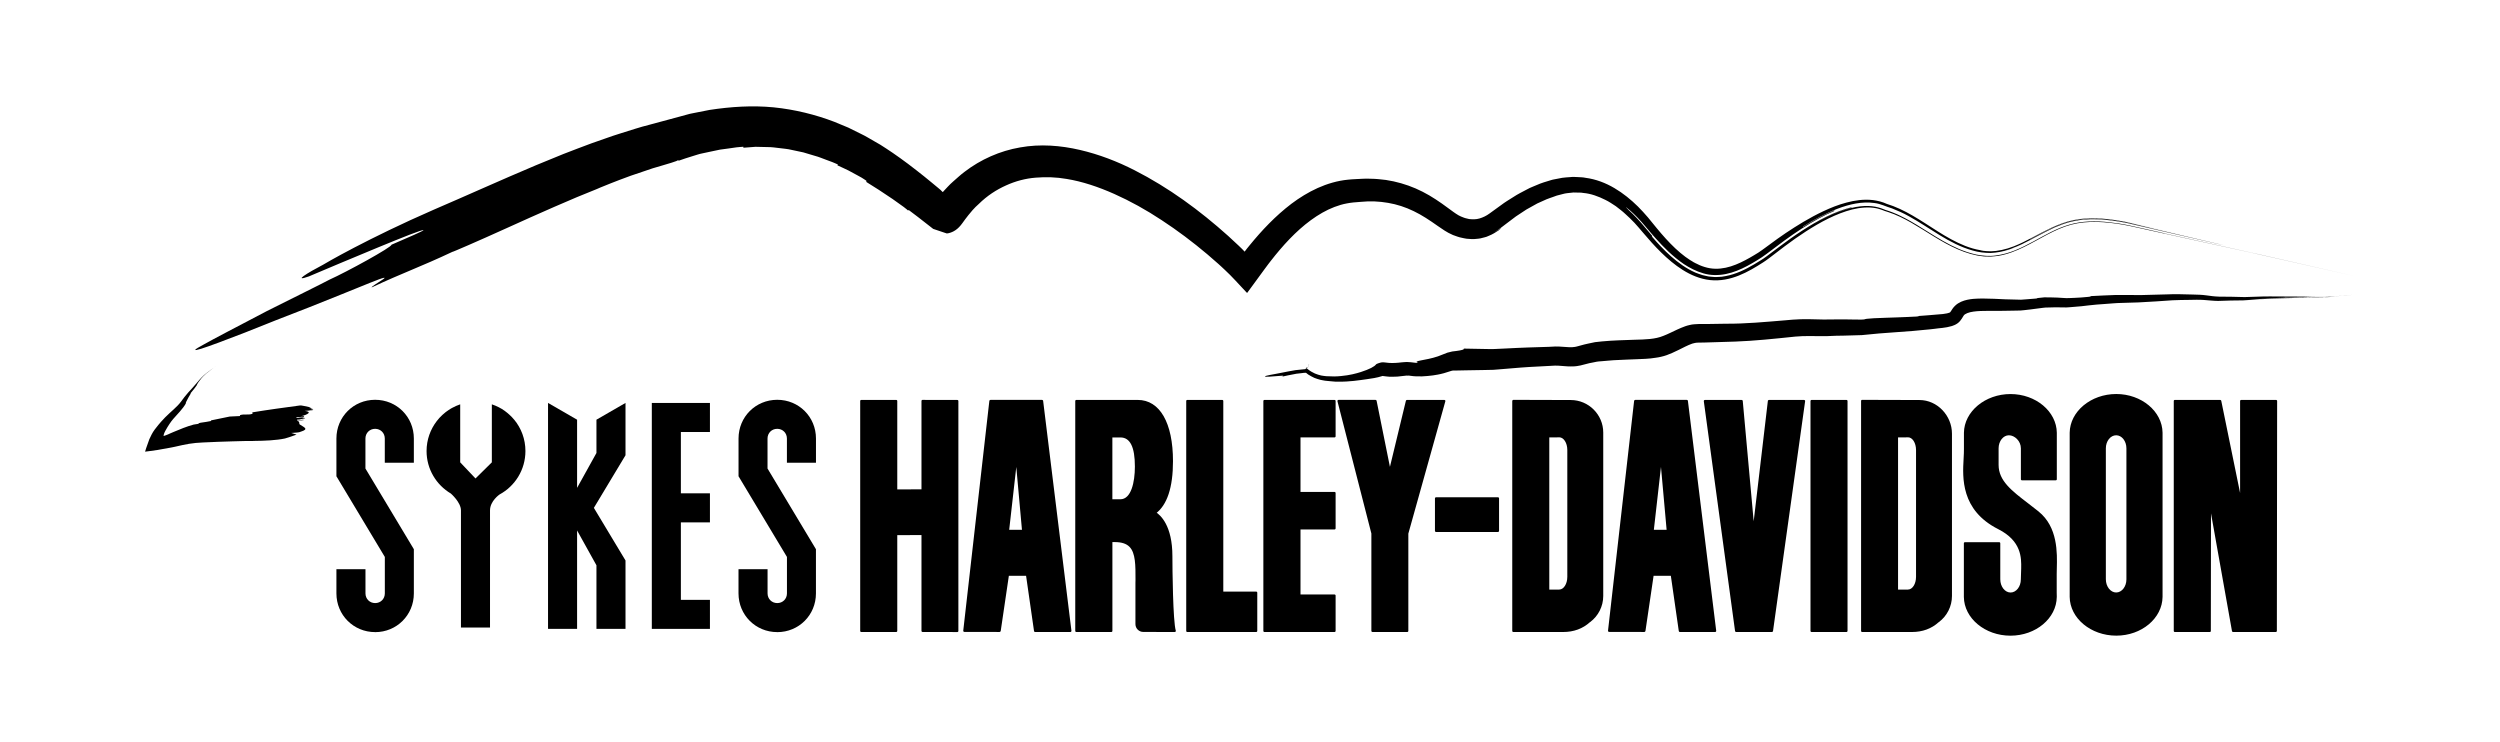 <?xml version="1.0" encoding="UTF-8"?><svg id="Layer_1" xmlns="http://www.w3.org/2000/svg" viewBox="0 0 727.01 215.81"><defs><style>.cls-1{stroke-width:0px;}</style></defs><path class="cls-1" d="m73.37,119.93c0,.17.27.31-.11.45-1.2.36-2.23-.04-3.43.33l-.06.28c-.94.04-1.94.09-2.95.14-1.81.36-3.63.72-5.46,1.12.06.07.09.14-.09.2-.76.19-1.82.3-2.93.48-.16.04-.32.09-.48.13-.12.07-.14.14-.16.19-.51.08-.96.15-1.39.22-2.08.57-3.97,1.36-5.82,2.14-1.2.49-1.14.51-1.61.71-.2.09-.41.17-.66.26l-.38.13c-.12.03-.33.14-.27,0,.04-.49.32-1.15.82-1.96l.15-.27.24-.4c.17-.26.33-.52.5-.78.34-.52.69-.99,1.08-1.45,1.15-1.33,2.84-2.97,3.7-4.56-.17.05.25-.85.71-1.65.46-.81.95-1.51.61-1.23.76-.9,1.82-2.25,1.83-2.36.04-.14.16-.41.52-.94.37-.52.95-1.37,2.14-2.41.95-.77,2.45-1.85,2.76-2.15.24-.24-.03.05-.35.28-.31.24-.63.47-.36.27-.9.69-1.83,1.29-2.68,2.07-.84.78-1.57,1.65-2.29,2.5-.71.87-1.43,1.6-2.21,2.47-.75.84-1.47,1.77-2.11,2.67-1.19,1.59-2.92,2.86-4.61,4.57-.42.43-.8.84-1.19,1.28l-.77.9c-.37.44-.72.89-1.07,1.36-.72.96-1.13,1.9-1.56,2.8-.33.87-.59,1.67-.92,2.59-.08.26-.18.6-.32,1.04.9-.09,2.09-.29,3.6-.49.76-.11,1.66-.33,2.61-.46.47-.07,1.01-.19,1.54-.29.26-.05.52-.11.79-.16.15-.04.3-.07.45-.1,1.21-.28,2.51-.57,3.81-.79.65-.11,1.3-.19,1.95-.25.62-.05,1.41-.1,2.12-.14,2.91-.16,5.88-.23,8.48-.32,2.57-.09,4.67-.12,5.95-.11l.48-.02c2.91-.02,6.46-.17,8.91-.71,1.11-.32,2.24-.71,3.36-1.12-.56-.16-1.08-.32-1.53-.48,1.17-.06,2.35-.13,2.78-.38,2.43-.75.93-1.26-.12-1.97-.73-.28.12-.95-.98-1.18.77-.08,1.15-.13,1.92-.21.04-.36-2.34.49-1.87-.14.75.04,1.55-.29,2.31-.39-.33-.43-2.66.2-2.6-.28.4-.17,2.22.32,2.29-.28.01-.12-.75-.02-1.13.02,2.32-.52,3.5-1.35,1.31-1.61.73-.11,1.8-.05,2.56-.28h0c-.39.04-1.07.04-1.42.1l1.32-.22c-.08-.07-.17-.14-.27-.21-.34-.01-.67,0-1.01.05l.87-.15c-.24-.15-.52-.29-.82-.42-1.08-.18-2.14-.54-2.7-.44-4.53.62-9.16,1.23-13.8,2Z"/><path class="cls-1" d="m482.35,67.1c1.63,1.93,3.31,3.77,5.12,5.43,1.81,1.65,3.76,3.12,5.86,4.16-2.22-1.11-4.26-2.7-6.16-4.48-1.9-1.79-3.66-3.77-5.37-5.84l-2.59-3.17c-.91-1.11-1.92-2.12-2.89-3.14-2.03-2-4.28-3.85-6.83-5.35-2.53-1.5-5.41-2.61-8.42-3-.74-.17-1.5-.16-2.26-.21l-1.13-.05c-.38-.02-.75.04-1.12.06-.75.06-1.51.09-2.25.2l-2.19.42c-.75.11-1.43.38-2.14.58-.7.23-1.43.41-2.1.69l-2.02.84-1.01.43-.96.5c-1.27.68-2.58,1.31-3.77,2.11-1.21.77-2.45,1.49-3.58,2.36l-3.34,2.42c-.96.72-1.95,1.17-2.94,1.47-.99.3-2.01.28-3.04.17l-.79-.19c-.26-.06-.52-.12-.79-.24-.53-.21-1.08-.4-1.48-.65-.94-.54-2.03-1.37-3.14-2.18-1.13-.83-2.28-1.67-3.51-2.46-2.44-1.6-5.1-3-7.93-4-2.82-1-5.79-1.67-8.76-1.89-.74-.1-1.49-.07-2.23-.11-.74-.02-1.49-.06-2.21,0l-2.17.11c-.73.05-1.4.06-2.19.16-3.06.29-6.07,1.19-8.82,2.42-2.76,1.25-5.3,2.82-7.64,4.58-4.66,3.55-8.61,7.73-12.18,12.11l-.67.82-.15.19-.31.41-.31.4-.35-.38-.37-.38-.99-.96c-1.01-.97-2.03-1.92-3.07-2.85-8.29-7.43-17.28-14.04-27.26-19.12-4.98-2.54-10.28-4.59-15.86-5.89-5.56-1.29-11.5-1.79-17.38-.73-5.86,1-11.51,3.52-16.15,7.09-1.18.87-2.22,1.88-3.32,2.82-.56.46-1.06,1-1.57,1.52l-1,1.07c-.13.14-.25.28-.36.4-.03.03-.05.07-.09.09-.04-.02-.07-.06-.11-.09l-.2-.19-.16-.15s-.06-.07-.09-.11c.04.02-.15-.13-.29-.25-.15-.12-.3-.25-.45-.38-.61-.51-1.28-1.06-1.97-1.63-1.37-1.16-2.94-2.38-4.5-3.61-3.12-2.45-6.41-4.78-8.69-6.26-.57-.36-1.14-.73-1.71-1.1-.6-.34-1.19-.69-1.79-1.03-1.22-.67-2.37-1.43-3.67-2.04-1.27-.63-2.55-1.27-3.84-1.9-1.34-.56-2.69-1.11-4.05-1.68-5.51-2.11-11.49-3.59-17.67-4.22-6.19-.6-12.47-.19-18.62.75-1.52.3-3.04.6-4.57.9l-1.14.23-1.08.29-2.16.59c-2.84.76-5.68,1.53-8.53,2.3-2.8.69-5.67,1.67-8.5,2.54-1.43.43-2.82.92-4.21,1.41-1.39.49-2.78.98-4.17,1.46-2.76,1-5.46,2.08-8.18,3.11-2.67,1.09-5.32,2.18-7.96,3.26-10.48,4.42-20.34,8.9-29.73,12.93-9.37,4.08-17.43,8.06-23.13,11.03-2.85,1.49-5.11,2.72-6.65,3.59-1.55.87-2.38,1.37-2.38,1.37-4.58,2.39-8.98,5.13-4.13,3.4,4.74-2.01,13.01-5.5,20.12-8.43,7.12-2.93,13.05-5.31,13.19-4.99.03.08-1.12.62-2.87,1.41-1.76.77-4.1,1.79-6.45,2.81.28.64-13.27,8.04-17.95,10.12-2.27,1.22-10.33,5.18-18.35,9.21-7.96,4.16-15.9,8.32-18.13,9.59-6.79,3.62.51,1.02,11.84-3.38,2.83-1.12,5.91-2.35,9.08-3.62,3.2-1.25,6.5-2.53,9.74-3.79,3.23-1.3,6.4-2.57,9.36-3.75,2.96-1.2,5.7-2.31,8.08-3.27,9.51-3.84.36.82.57,1.31,9.28-4.34,14.17-5.96,23.48-10.35,0,0,.12-.03.33-.11.21-.09.53-.22.93-.38.8-.34,1.96-.84,3.4-1.46,2.87-1.24,6.83-3.01,11.21-4.99,8.75-3.97,19.16-8.6,26.17-11.34,0,0,.29-.12.94-.41.65-.29,1.66-.7,3.12-1.26,1.46-.56,3.35-1.32,5.78-2.19,1.22-.41,2.56-.87,4.05-1.37.74-.25,1.52-.51,2.33-.79.84-.25,1.71-.5,2.62-.77,4.88-1.41,4.84-1.56,4.8-1.71q.04.15.08.29c1.18-.43,2.65-.91,4.29-1.41.81-.23,1.68-.56,2.54-.72.86-.19,1.74-.38,2.62-.56.88-.18,1.76-.39,2.62-.55.86-.12,1.71-.23,2.52-.34.81-.12,1.58-.23,2.3-.33.72-.1,1.38-.1,1.97-.17q0,.15.02.29c1.17-.09,2.34-.2,3.51-.27l3.51.08c1.18-.02,2.33.17,3.49.3,1.16.16,2.33.22,3.47.51l3.44.73,3.38,1.01c1.14.29,2.23.78,3.35,1.18l1.67.62c.56.2,1.1.48,1.65.71q-.06.12-.12.25c1.08.51,2.18.98,3.19,1.49,1,.54,1.92,1.04,2.72,1.47.8.42,1.45.8,1.89,1.11.45.29.69.47.68.5l-.14.23c2.07,1.27,5.17,3.25,7.72,5.01,1.26.9,2.4,1.71,3.22,2.3.81.62,1.29,1.02,1.25,1.07q.08-.1.16-.21c.92.69,1.83,1.38,2.7,2.04,1.55,1.21,3.05,2.38,4.45,3.47.77.26,1.53.51,2.29.77l1.13.38c.19.06.38.14.56.18.22-.02.37-.05.54-.09.64-.16,1.3-.41,1.98-.88.69-.46,1.36-1.16,1.95-1.98,1.09-1.56,2.7-3.54,2.99-3.82.57-.66,1.18-1.24,1.82-1.81,2.44-2.41,5.14-4.14,7.92-5.39,2.78-1.26,5.67-2.03,8.64-2.26,2.96-.24,5.96-.16,8.97.37,4.53.73,9.21,2.3,13.85,4.36,4.65,2.07,9.29,4.64,13.82,7.64,4.54,2.97,9,6.32,13.3,9.95,1.07.91,2.14,1.84,3.19,2.78l.78.71c.28.26.41.37,1.05.98,1.04,1,2.08,1.98,3.1,3.11l3.05,3.27c.12.11.25.31.37.35l.33-.45.66-.9,1.32-1.8,2.64-3.61,1.25-1.68.65-.84c3.47-4.45,7.3-8.67,11.67-11.87,2.17-1.59,4.47-2.93,6.85-3.84,1.19-.45,2.4-.82,3.63-1.04.62-.13,1.22-.2,1.9-.28l2.1-.17c2.8-.28,5.39-.16,7.99.29,2.58.44,5.07,1.25,7.45,2.41,2.4,1.15,4.61,2.63,7.02,4.33,1.24.82,2.47,1.8,4.39,2.61.86.29,1.65.65,2.6.81.46.09.9.21,1.38.27l1.44.1c.42.05.86-.02,1.29-.05.43-.05.86-.06,1.26-.15.4-.1.8-.2,1.19-.3.19-.05.38-.11.57-.16.17-.07.35-.14.51-.21,1.39-.53,2.36-1.22,3.03-1.65.59-.47.87-.73.7-.64-.17.08-.75.53-2.17,1.27.68-.4,1.39-.79,1.95-1.25l1.63-1.24c.98-.73,1.94-1.49,2.93-2.21l3.05-2.01,3.16-1.76c1.08-.49,1.96-.88,2.69-1.21.73-.3,1.32-.47,1.8-.65.48-.17.86-.31,1.19-.43.33-.08.61-.16.89-.23.28-.07.56-.15.89-.23.33-.08.72-.2,1.21-.24.5-.05,1.1-.12,1.86-.2.38,0,.8.02,1.26.03.46.02.98-.02,1.54.1,2.26.19,4.42.99,6.49,2.03,1.04.5,2.02,1.18,3.01,1.82.94.74,1.91,1.44,2.79,2.28.92.78,1.77,1.69,2.63,2.55.79.84,1.62,1.85,2.45,2.81,1.67,1.97,3.41,3.95,5.31,5.81,1.9,1.86,3.96,3.63,6.3,5.1,2.33,1.46,5.01,2.63,7.94,2.94,2.93.33,5.82-.3,8.38-1.32,2.57-1.03,4.86-2.42,7.04-3.82,1.2-.76,2.19-1.58,3.22-2.35l3.04-2.32c2.03-1.52,4.09-2.99,6.21-4.35,4.22-2.71,8.69-5.14,13.4-6.36,2.35-.58,4.76-.81,7.02-.37.29.04.55.14.83.21.28.06.55.15.81.26l.4.15.2.08.22.09.17.05.87.28c1.16.37,2.3.85,3.42,1.37,4.5,2.11,8.63,5.17,13.22,7.69,2.29,1.26,4.71,2.37,7.29,3.1.65.16,1.29.33,1.95.47.68.09,1.35.21,2.02.28.68.01,1.37.05,2.04.03.68-.07,1.36-.1,2.03-.21,2.68-.43,5.18-1.43,7.52-2.58,2.34-1.15,4.56-2.45,6.81-3.63,2.24-1.17,4.53-2.23,6.92-2.86,2.39-.63,4.9-.85,7.41-.8,2.51.05,5.03.37,7.54.78,2.51.45,5,1.07,7.51,1.6l30.02,6.59,29.99,6.8c-10-2.28-18.75-4.27-27.5-6.26-8.76-1.94-17.51-3.87-27.51-6.09,0,0,0-.02-.62-.17-.65-.15-1.89-.43-4.37-.99-1.87-.42-3.77-.84-5.68-1.26-1.91-.41-3.85-.7-5.79-.91-3.88-.43-7.87-.38-11.57.7-3.72,1.07-7.11,3.08-10.52,4.93-1.71.93-3.45,1.81-5.25,2.54-1.8.74-3.69,1.25-5.6,1.5-1.92.29-3.85.07-5.67-.26-1.79-.4-3.5-.97-5.11-1.66-3.2-1.38-5.99-3.12-8.54-4.71-2.54-1.6-4.88-3.07-7.06-4.21-.54-.3-1.08-.56-1.6-.8-.52-.25-1.03-.49-1.54-.68-.5-.2-.98-.41-1.46-.56-.24-.08-.47-.16-.7-.23l-.34-.11s-.43-.15-.45-.17c-2.15-.91-4.6-1.34-8.24-.71-3.62.67-8.41,2.47-14.82,6.58,4.27-2.72,8.78-5.16,13.6-6.38,0-.04-.03-.12-.03-.12-4.85,1.21-9.68,3.77-14.33,6.79-2.33,1.51-4.63,3.16-6.91,4.88-1.15.86-2.3,1.73-3.45,2.6-.57.43-1.23.88-1.84,1.24-.61.39-1.23.77-1.87,1.14-2.51,1.48-5.23,2.81-8.21,3.36l-1.11.19-1.13.06c-.75.09-1.51-.03-2.26-.09-.38-.02-.75-.09-1.11-.19l-1.1-.25c-.72-.2-1.4-.49-2.09-.74-2.7-1.18-5.01-2.9-7.08-4.72-2.07-1.83-3.89-3.81-5.57-5.77,0,0,.09-.08.14-.12,0,0-1.65-1.96-3.31-3.91-.81-.96-1.71-1.84-2.37-2.52-.33-.35-.62-.6-.83-.79-.2-.18-.32-.29-.32-.29-.89-.89-1.04-1.09-.57-.71.47.38,1.59,1.29,3.05,2.8,1.47,1.47,3.18,3.7,5.36,6.12,2.18,2.43,4.81,5.15,8.16,7.44,1.69,1.11,3.58,2.09,5.66,2.69,2.08.63,4.37.63,6.54.2,2.18-.44,4.27-1.31,6.23-2.35.99-.52,1.94-1.09,2.88-1.66.93-.57,1.88-1.18,2.75-1.85,3.48-2.64,6.88-5.21,10.22-7.35,3.33-2.15,6.56-3.93,9.51-5.14-.02-.04-.05-.12-.07-.16,0,0-.6.23-1.47.64-.88.39-2.03.97-3.16,1.57-2.26,1.21-4.42,2.6-4.42,2.6l-.05-.08c3.25-2.05,6.58-3.87,10.04-5.2,3.45-1.31,7.13-2.18,10.74-1.67,1.82.21,3.43,1.07,5.14,1.57,1.67.65,3.29,1.39,4.84,2.25,3.11,1.71,6.02,3.71,9.03,5.54,3,1.83,6.14,3.5,9.56,4.45,1.7.51,3.47.71,5.25.72,1.78-.08,3.54-.42,5.26-.96,3.42-1.14,6.6-2.97,9.87-4.71,1.64-.86,3.32-1.7,5.07-2.39,1.76-.67,3.61-1.19,5.52-1.46-2.56.3-6.26,1.54-9.65,3.37-3.41,1.77-6.76,3.68-9.16,4.59,0-.01-.01-.03-.61.18-.31.09-.74.3-1.44.48-.35.1-.75.21-1.22.34-.48.11-1.03.2-1.65.32,2.53-.38,5.01-1.33,7.44-2.5,2.43-1.17,4.82-2.56,7.34-3.81,2.5-1.26,5.18-2.34,8.02-2.84,2.83-.51,5.75-.52,8.62-.25,2.87.28,5.73.75,8.51,1.45,2.79.64,5.56,1.28,8.29,1.91,5.46,1.25,10.77,2.47,15.77,3.62,4.99,1.14,0-.04-14.96-3.53-3.75-.87-7.18-1.67-10.46-2.43-3.29-.72-6.48-1.19-9.7-1.3-3.21-.1-6.49.2-9.7,1.34-3.22,1.09-6.31,2.87-9.71,4.65l-.03-.05c2.27-1.17,4.78-2.63,7.6-3.83,2.81-1.22,6.01-2.06,9.24-2.14,3.23-.14,6.45.22,9.45.73,1.51.24,2.95.58,4.34.91,1.39.32,2.71.63,3.96.92,5,1.15-9.99-2.38-4.99-1.24,5,1.16,9.99,2.33,15.01,3.49-3.75-.88-7.81-1.83-12.03-2.81-2.11-.47-4.24-1.06-6.45-1.4-2.2-.37-4.45-.65-6.71-.72-2.26-.07-4.54.04-6.76.51-2.22.46-4.32,1.26-6.3,2.17-3.96,1.85-7.5,4.06-11.04,5.45-2.35.93-4.82,1.43-6.68,1.45-.93-.04-1.7-.04-2.23-.14-.26-.05-.46-.09-.62-.12-.14-.03-.22-.05-.21-.06-3.06-.51-5.9-1.77-8.53-3.19-2.64-1.43-5.09-3.08-7.52-4.63-2.44-1.56-4.87-3.04-7.4-4.2-.63-.29-1.28-.54-1.92-.81-.62-.21-1.22-.42-1.83-.63-1.29-.6-2.66-.93-4.01-1.11-2.72-.31-5.33.08-7.72.72-2.41.63-4.62,1.53-6.69,2.5-4.14,1.95-7.73,4.2-10.97,6.36-1.08.71-3.2,2.22-5.89,4.22-.67.49-1.4,1.03-2.08,1.47-.78.47-1.6.99-2.46,1.47-1.71.97-3.56,1.91-5.53,2.53-1.96.62-4.08.89-6.09.55-2.04-.34-4.03-1.25-5.84-2.42-3.65-2.36-6.63-5.62-9.06-8.49Z"/><path class="cls-1" d="m607.8,86.15c-.03.06,1.04.02-.62.19-1.3.12-2.56.24-3.71.27-1.17.02-2.29.16-3.44.04-1.15-.07-2.26-.16-3.58-.16-.64,0-1.29,0-1.95-.02-.63.07-1.27.13-1.93.2l-.37.14c-1.04.1-2.02.17-3,.24-.49.04-.99.07-1.49.11-.5-.01-1.01-.02-1.52-.04-1.01-.03-2.04-.06-3.07-.08-1.07-.05-2.15-.1-3.24-.15l-2.95-.07c-1.02-.01-2.07,0-3.16.1-1.1.12-2.25.3-3.47.83-.61.28-1.25.65-1.82,1.23-.58.57-.92,1.18-1.14,1.52-.23.35-.25.32-.32.37-.04,0-.04.02-.09.04l-.23.08c-.14.06-.32.1-.5.14-.72.17-1.6.24-2.58.31-2.19.21-3.88.31-5.77.46.19.04.31.09-.46.15-.83.04-1.74.08-2.71.13-.95.04-1.96.08-3.01.12-1.98.08-4.43.13-6.77.25-.68.05-1.35.11-2.02.16-.52.07-.65.14-.73.18-1.05.1-1.96.02-2.87.03-.45,0-.88,0-1.31-.01-.45,0-.88-.02-1.31-.03h-2.27s-2.13.03-2.13.03c-1.43.04-2.75,0-4.22-.04-1.43-.04-2.92-.08-4.45-.03-.76.04-1.57.06-2.29.12l-2.16.19c-5.77.47-11.53,1.03-17.3.99-1.47.02-2.95.05-4.43.07-1.5.07-2.89-.07-4.71.09-.45.04-.9.09-1.37.22-.45.12-.97.22-1.32.38-.79.28-1.53.61-2.25.93-1.43.66-2.74,1.34-4.02,1.83-2.42,1.01-5.27,1.06-8.4,1.14-3.14.12-6.2.17-9.46.48-.68.07-1.35.12-2.04.22l-2.09.44c-.72.14-1.32.32-1.97.49l-.96.26-.47.12-.37.07c-1.02.19-2.29.05-3.6-.04-.65-.05-1.38-.1-2.07-.08-.65.03-1.3.07-1.95.1-1.92.06-3.97.12-6.08.19-2.11.05-4.25.2-6.4.29-1.07.05-2.15.1-3.21.15-1.07.07-2.09-.02-3.11-.01-2.06-.04-4.05-.08-5.9-.11.29.27-.64.49-2.13.69-.38.05-.78.09-1.21.15-.46.1-.95.21-1.42.35-.93.32-1.84.77-2.75,1.07-3.7,1.27-7.58,1.23-5.71,1.93-.55-.01-1.14-.11-1.74-.17l-.44-.05-.36-.02c-.24-.02-.48-.03-.73-.05-.52,0-1.07.07-1.62.11-.61.05-1.14.15-1.78.16-.62,0-1.22.06-1.8,0-.51-.06-.99-.11-1.43-.16-.68-.08-1.22.08-1.56.21-.47.16-.74.28-.79.35-.48.67-1.91,1.42-4.46,2.25-1.39.43-3.2.93-5.71,1.16-.64.04-1.29.14-2.02.12-.73-.02-1.5-.05-2.31-.07-.41-.02-.97-.13-1.47-.2-.58-.15-1.2-.3-1.85-.59-.66-.31-1.33-.67-1.88-1.12l-.43-.34-.22-.18c.33-.16-.76.34.74-.36h0s0-.04,0-.04v-.05s-.02-.1-.02-.1c-.02-.23-.13-.68,0-.47.04.02.08.04.12.04.03,0,.03.01,0,.05l-.04.09c-.02.06-.04.12-.06.17,0,0-.03.09-.06.17l-.07.22c-.04.15-.07.3-.09.45,0,.03-.01.09-.03.17-.01.05,0,.02-.01.03h-.02s-.02,0-.03,0h-.1c-.27,0-1.06.02-1.62.11-.61.08-1.19.1-1.83.19-.67.12-1.33.24-1.97.35-.62.1-1.36.27-1.98.39-.65.13-1.2.26-1.82.35-1.18.21-2.09.38-2.59.52-.7.18-.62.26-.17.3.46.04,1.43-.05,2.36-.12.98-.07,1.81-.16,2.27-.17.46,0,.54.07-.15.31l1.87-.41,1.65-.32.82-.16c.26-.04.48-.05.73-.08l1.43-.17c.53-.05,1.02-.03,1-.04,0,.03,0-.06.01-.13l.02-.2.06-.41.08-.41c.03-.13.02-.15.04-.24.02-.14.05-.28.09-.41.04-.13.11-.31.1-.33.01-.05.03-.11.06-.16l.04-.08s.03-.05,0-.05c-.08,0-.17-.08-.2-.08l.09.62v.08c-3.06,2.32-.83.65-1.52,1.17h.01s.02.03.02.03l.04.04.18.16.37.31c.25.21.51.41.76.6.27.19.58.36.88.52.3.16.61.33.91.46l.87.31c.28.09.62.21.85.25l.73.15c.23.04.51.11.7.12l.58.06,1.16.11,1.16.1h1.11c.73,0,1.5.02,2.2-.04l2.11-.17c.7-.06,1.35-.17,2.03-.25l1.85-.26c1.22-.19,2.75-.35,4.54-.94,0,.05,0,.01-.01.02.05,0-.17-.02.28.03l.71.09c.25.03.6.06.93.09.66.03,1.3,0,1.94-.02l.48-.02.36-.04.71-.08,1.11-.12.45-.05c.1,0,.15.02.23.02.07,0,.14,0,.21-.01h.06s.03-.01.03-.01h.11s.43.06.43.06c2.37.35,4.54.14,6.56-.11l1.46-.24c.22-.03.54-.11.85-.18l.91-.23,2.21-.69c.06,0,.13,0,.19-.03l.09-.03s.04-.03.17-.03h1.22s2.45-.05,2.45-.05l5.3-.09,2.76-.06,2.6-.21,5.2-.43c1.76-.17,3.38-.2,5.07-.31l5.04-.27c.4,0,.57-.01.99.02.34.02.78.06,1.2.09.89.08,1.96.17,3.22.11.33-.02.62-.02.99-.09.33-.05.76-.12,1.01-.18l1.29-.33,1.29-.33,1.08-.21,1.07-.22c.36-.08.8-.08,1.2-.12l2.46-.21,1.24-.1,1.31-.06,2.62-.12,2.58-.1c.9-.04,1.79-.05,2.76-.12.97-.07,1.94-.13,2.99-.32.53-.1,1-.12,1.57-.29.55-.14,1.11-.27,1.6-.46.96-.33,2.12-.86,3.42-1.5,1.27-.62,2.68-1.39,4-1.85.51-.15,1.03-.3,1.94-.3.4-.02.96-.02,1.5-.02.54-.01,1.1-.03,1.67-.05,2.3-.07,4.8-.15,7.46-.23,5.37-.19,11.29-.81,17.43-1.45,2.79-.29,5.93-.07,9.34-.14.83-.03,1.65-.06,2.48-.1.78-.01,1.55-.03,2.34-.04,1.71-.05,3.44-.1,5.17-.15,6.77-.76,13.13-.93,19.92-1.69.4-.04.88-.08,1.22-.14.34-.05.73-.09,1.11-.14.79-.08,1.65-.16,2.55-.33.45-.08.93-.21,1.4-.34l.73-.28c.24-.1.58-.28.85-.47.59-.4,1.03-.99,1.28-1.39.26-.42.4-.69.54-.87.33-.57,1.56-1.02,2.88-1.19,1.34-.19,2.76-.2,4.23-.21,1.45,0,2.87,0,4.26-.01,1.37,0,2.81-.05,4.16-.07,1.36.03,2.67-.22,3.95-.34,1.29-.15,2.4-.31,3.54-.46.57-.1,1.09-.09,1.62-.1.52-.01,1.03-.03,1.53-.04,1-.03,2.08.02,3.03.02.96.05,1.89-.11,2.74-.15.85-.07,1.67-.12,2.36-.2.68-.08,1.35-.16,2.03-.24,1.52-.21,3.1-.28,4.7-.41,1.6-.1,3.23-.29,4.87-.31,1.64-.05,3.3-.1,4.95-.15,1.67-.07,3.38-.2,5.05-.29,1.63-.11,3.25-.22,4.84-.33,1.59-.1,3.19-.07,4.73-.11.77-.01,1.53-.02,2.28-.04.73.02,1.41-.02,2.12.06,1.39.1,2.81.27,4.15.28,2.48-.09,4.76-.16,7.27-.16,2.45-.11,4.87-.37,7.29-.47-2.25.06-4.33.25-6.16.3,4.95-.38,9.87-.42,11.78-.48,5.26-.14,6.41-.13,5.72-.14-.68-.03-3.19.01-5.21.01-2.92.01,1.03-.07-3.54-.04,3.29-.03,4.94-.05,8.24-.08.38-.02-10.15.11-7.86.05,3.17,0,6.72-.12,10.02-.03-1.14-.12-11.41.05-10.91-.01,1.78,0,9.26-.06,9.89-.03.13-.03-3.17-.03-4.82,0,1.27,0,2.46-.02,3.57-.03,1.11.02,2.12.04,3.02.05,1.8,0,3.16-.05,3.92-.06,1.5-.16.59.06-4.03.01.8.04,1.69,0,2.62-.01.46,0,.94-.01,1.42-.02.48-.04.97-.09,1.45-.13,1.95-.22,3.93-.49,5.63-.48,0,0-.02,0-.03,0-1.7-.05-4.61.4-6.16.53,1.92-.15,3.83-.53,5.77-.51-.31,0-.65.02-1.01.03-1.44.08-2.88.29-4.37.44,1.27-.14,2.54-.27,3.82-.41-.96.09-2.05.2-3.26.35-4.54.41-8.92-.04-11.39.05l-7.49-.04c-2.5-.04-5.03.17-7.49.19-2.4-.06-5.05-.14-7.47-.13-.62,0-1.21-.09-1.81-.13l-1.86-.24c-1.23-.18-2.62-.21-3.83-.24-2.5-.03-4.96-.19-7.51-.05l-7.45.2-7.54-.02c-2.51.12-5.02.17-7.53.34Z"/><path class="cls-1" d="m109.09,183.82c-6.29,0-11.26-4.98-11.26-11.26v-7.04h8.45v7.04c0,1.6,1.22,2.82,2.82,2.82s2.81-1.22,2.81-2.82v-10.6l-14.08-23.46v-10.98c0-6.29,4.97-11.26,11.26-11.26s11.26,4.97,11.26,11.26v7.04h-8.45v-7.04c0-1.6-1.22-2.82-2.81-2.82s-2.82,1.22-2.82,2.82v8.73l14.08,23.46v12.86c0,6.29-4.98,11.26-11.26,11.26"/><polygon class="cls-1" points="189.55 182.88 189.55 117.18 206.45 117.18 206.45 125.63 198 125.63 198 143.46 206.45 143.46 206.45 151.91 198 151.91 198 174.44 206.45 174.44 206.45 182.88 189.55 182.88"/><path class="cls-1" d="m226.02,183.82c-6.29,0-11.26-4.98-11.26-11.26v-7.04h8.45v7.04c0,1.6,1.22,2.82,2.82,2.82s2.82-1.22,2.82-2.82v-10.6l-14.08-23.46v-10.98c0-6.29,4.97-11.26,11.26-11.26s11.26,4.97,11.26,11.26v7.04h-8.45v-7.04c0-1.6-1.22-2.82-2.82-2.82s-2.82,1.22-2.82,2.82v8.73l14.08,23.46v12.86c0,6.29-4.97,11.26-11.26,11.26"/><polygon class="cls-1" points="181.9 117.18 181.89 117.18 173.45 122.05 173.45 131.73 167.82 141.87 167.82 122.05 159.39 117.18 159.37 117.18 159.37 182.88 159.39 182.88 167.82 182.88 167.82 154.26 173.45 164.39 173.45 182.88 181.89 182.88 181.9 182.88 181.9 162.99 172.7 147.69 181.9 132.39 181.9 117.18"/><path class="cls-1" d="m149.54,122.07h0c-.11-.14-.23-.27-.35-.4-.11-.13-.22-.26-.34-.38-.14-.15-.3-.29-.45-.44-.11-.11-.22-.22-.34-.32-.16-.14-.31-.27-.47-.41-.12-.1-.25-.2-.38-.3-.16-.12-.32-.25-.48-.37-.27-.19-.55-.37-.83-.55-.14-.08-.28-.15-.42-.23-.14-.07-.27-.16-.41-.23h0c-.65-.33-1.33-.62-2.04-.86v16.87l-4.75,4.69-4.45-4.69v-16.87c-.84.29-1.66.65-2.43,1.08-.16.09-.31.18-.46.27-.16.09-.31.19-.45.29-.19.13-.38.26-.57.4-.11.08-.22.16-.33.24-.62.49-1.21,1.03-1.75,1.61-.02.02-.03.04-.05.05-.27.3-.54.61-.78.94-1.85,2.41-2.96,5.43-2.96,8.71,0,5.26,2.84,9.85,7.06,12.35,0,0,2.94,2.55,2.94,4.9v34.07h8.45v-34.07c0-2.73,2.77-4.62,2.77-4.62,4.49-2.43,7.53-7.18,7.53-12.64,0-3.46-1.22-6.63-3.26-9.11Z"/><polygon class="cls-1" points="642.61 183.47 642.66 146.38 642.78 146.38 649.39 183.47 661.81 183.47 661.89 116.61 651.75 116.61 651.75 145.97 651.64 145.97 645.63 116.61 632.45 116.61 632.45 183.47 642.61 183.47"/><path class="cls-1" d="m642.92,183.47l.05-37.09c0,.17-.14.32-.32.32h.12c-.15,0-.28-.11-.31-.26l6.61,37.09c.02.15.16.26.31.26h12.42c.17,0,.32-.14.32-.32l.08-66.86c0-.09-.04-.16-.1-.22-.06-.06-.14-.09-.22-.09h-10.13c-.17,0-.32.14-.32.31v29.36c0-.17.15-.31.32-.31h-.11c.15,0,.28.1.31.25l-6-29.36c-.03-.15-.16-.25-.32-.25h-13.18c-.17,0-.31.14-.31.31v66.86c0,.18.14.32.31.32h10.17c.17,0,.31-.14.31-.32Zm-10.15,0v-66.86c0,.17-.15.32-.33.32h13.18c-.15,0-.28-.1-.31-.25l6.01,29.36c.03.15.16.25.31.25h.11c.18,0,.32-.14.32-.32v-29.36c0,.17-.14.32-.32.32h10.13c-.08,0-.16-.03-.22-.09-.06-.06-.1-.14-.1-.23l-.08,66.86c0-.17.15-.32.32-.32h-12.42c.15,0,.28.11.31.26l-6.61-37.09c-.03-.15-.16-.26-.31-.26h-.12c-.17,0-.31.14-.31.32l-.05,37.09c0-.17.14-.32.31-.32h-10.17c.18,0,.33.14.33.32Z"/><path class="cls-1" d="m655.41,171.78c-2.77,0-5.02,2.17-5.02,4.82s2.26,4.85,5.02,4.85,5-2.16,5-4.85-2.24-4.82-5-4.82Zm0,9c-2.44,0-4.3-1.83-4.3-4.18s1.86-4.16,4.3-4.16,4.27,1.89,4.27,4.16-1.86,4.18-4.27,4.18Z"/><path class="cls-1" d="m657.96,175.34c0-.45-.22-.93-.66-1.16-.43-.25-.93-.28-1.43-.28h-2.55v5.41h.78v-2.45h1.18l1.68,2.45h.92l-1.77-2.45c1.04-.02,1.85-.46,1.85-1.52Zm-2.83.97h-1.03v-1.84h1.61c.66,0,1.44.1,1.44.86,0,.85-.58.98-2.02.98Z"/><polygon class="cls-1" points="260.61 142.62 260.61 116.61 250.47 116.61 250.47 183.47 260.61 183.47 260.61 155.3 268.29 155.28 268.29 183.45 278.4 183.47 278.4 116.61 268.29 116.59 268.29 142.61 260.61 142.62"/><path class="cls-1" d="m260.93,142.62v-26.01c0-.17-.14-.31-.32-.31h-10.15c-.17,0-.31.14-.31.31v66.86c0,.18.14.32.31.32h10.15c.17,0,.32-.14.32-.32v-28.17c0,.17-.14.32-.32.32l7.68-.02c-.09,0-.17-.03-.23-.09-.06-.06-.09-.13-.09-.22v28.17c0,.17.14.32.31.32l10.11.02c.08,0,.16-.03.22-.09.06-.06.09-.14.09-.23v-66.86c0-.17-.14-.31-.31-.31l-10.11-.02c-.08,0-.16.03-.22.09-.06.06-.09.14-.09.22v26.02c0-.17.14-.32.31-.32l-7.67.02c.08,0,.16.03.22.09.06.06.1.14.1.22Zm7.67-.01v-26.02c0,.09-.03.17-.09.23-.06.06-.15.09-.23.09h10.11c-.17.01-.32-.13-.32-.3v66.86c0-.08.04-.17.1-.22.06-.06.14-.1.22-.1h-10.11c.18-.01.32.12.32.3v-28.17c0-.09-.03-.17-.09-.22-.06-.06-.15-.09-.23-.09l-7.67.02c-.17,0-.31.14-.31.32v28.17c0-.17.14-.32.32-.32h-10.15c.18,0,.32.14.32.32v-66.86c0,.17-.14.32-.32.32h10.15c-.17,0-.32-.14-.32-.32v26.01c0,.09.03.17.09.23.06.06.14.09.23.09h7.67c.18-.01.32-.16.32-.33Z"/><polygon class="cls-1" points="365.29 183.47 365.29 172.36 355.42 172.36 355.42 116.61 345.27 116.61 345.27 183.47 365.29 183.47"/><path class="cls-1" d="m365.62,183.47v-11.11c0-.18-.14-.32-.32-.32h-9.88c.17,0,.32.14.32.32v-55.75c0-.17-.15-.31-.32-.31h-10.15c-.18,0-.31.14-.31.31v66.86c0,.18.13.32.31.32h20.03c.18,0,.32-.14.32-.32Zm-20.02,0v-66.86c0,.17-.15.32-.33.32h10.15c-.17,0-.32-.14-.32-.32v55.75c0,.18.15.32.32.32h9.88c-.17,0-.32-.14-.32-.32v11.11c0-.17.15-.32.32-.32h-20.03c.18,0,.33.14.33.32Z"/><polygon class="cls-1" points="388.08 183.47 388.08 173.19 377.87 173.19 377.87 153.65 388.08 153.65 388.08 143.37 377.87 143.37 377.87 126.88 388.08 126.88 388.08 116.61 367.71 116.61 367.71 183.47 388.08 183.47"/><path class="cls-1" d="m388.4,183.47v-10.28c0-.17-.14-.31-.32-.31h-10.21c.17,0,.32.14.32.31v-19.54c0,.17-.14.32-.32.32h10.21c.18,0,.32-.15.32-.32v-10.28c0-.17-.14-.32-.32-.32h-10.21c.17,0,.32.14.32.32v-16.49c0,.18-.14.32-.32.32h10.21c.18,0,.32-.15.32-.32v-10.27c0-.17-.14-.31-.32-.31h-20.37c-.17,0-.32.14-.32.31v66.86c0,.18.14.32.32.32h20.37c.18,0,.32-.14.32-.32Zm-20.36,0v-66.86c0,.17-.15.32-.33.32h20.37c-.17,0-.32-.14-.32-.32v10.27c0-.17.14-.31.32-.31h-10.21c-.17,0-.32.14-.32.31v16.49c0,.18.14.32.32.32h10.21c-.17,0-.32-.14-.32-.32v10.28c0-.17.14-.32.32-.32h-10.21c-.17,0-.32.14-.32.32v19.54c0,.17.14.32.32.32h10.21c-.17,0-.32-.14-.32-.32v10.28c0-.17.14-.32.32-.32h-20.37c.18,0,.33.14.33.32Z"/><rect class="cls-1" x="417.6" y="144.93" width="18" height="9.45"/><path class="cls-1" d="m417.29,144.93v9.45c0,.17.14.32.32.32h18c.17,0,.32-.14.32-.32v-9.45c0-.18-.14-.32-.32-.32h-18c-.17,0-.32.14-.32.32Zm18,0v9.45c0-.18.14-.32.31-.32h-18c.17,0,.31.14.31.32v-9.45c0,.18-.14.32-.31.32h18c-.17,0-.31-.14-.31-.32Z"/><polygon class="cls-1" points="504.87 183.47 515.28 183.47 524.62 116.61 514.4 116.61 510 154.06 509.88 154.06 506.49 116.61 495.79 116.61 504.87 183.47"/><path class="cls-1" d="m504.87,183.79h10.42c.16,0,.29-.12.31-.27l9.34-66.86c.01-.09-.01-.18-.08-.25-.07-.07-.15-.1-.24-.1h-10.21c-.16,0-.3.12-.31.28l-4.41,37.45c.02-.16.16-.28.32-.28h-.12c.16,0,.3.13.31.29l-3.4-37.45c-.01-.17-.15-.29-.31-.29h-10.7c-.09,0-.18.04-.24.1-.06.07-.09.17-.08.25l9.09,66.86c.02.16.16.27.31.27Zm-9.08-66.86h10.7c-.17,0-.31-.12-.32-.29l3.39,37.45c.01.17.16.29.32.29h.12c.16,0,.29-.12.32-.28l4.4-37.45c-.02.16-.16.28-.32.28h10.21c-.09,0-.18-.04-.24-.11-.06-.07-.09-.16-.08-.25l-9.33,66.86c.02-.15.16-.28.32-.28h-10.42c.16,0,.3.12.32.28l-9.08-66.86c.01.09-.01.18-.08.25-.06.07-.14.11-.24.11Z"/><rect class="cls-1" x="526.82" y="116.61" width="10.13" height="66.86"/><path class="cls-1" d="m537.27,183.47v-66.86c0-.17-.15-.31-.32-.31h-10.13c-.17,0-.32.14-.32.31v66.86c0,.18.14.32.32.32h10.13c.17,0,.32-.14.32-.32Zm-10.13,0v-66.86c0,.17-.14.32-.32.32h10.13c-.18,0-.32-.14-.32-.32v66.86c0-.17.14-.32.32-.32h-10.13c.18,0,.32.14.32.32Z"/><polygon class="cls-1" points="399.1 183.47 409.23 183.47 409.23 155.12 420.01 116.61 409.15 116.61 404.17 137.23 400 116.61 389.24 116.61 399.1 155.12 399.1 183.47"/><path class="cls-1" d="m399.1,183.79h10.13c.18,0,.32-.14.32-.32v-28.35s0,.06-.01.09l10.77-38.51c.03-.1.01-.2-.05-.28-.06-.07-.16-.12-.25-.12h-10.86c-.14,0-.27.1-.31.24l-4.98,20.62c.04-.15.17-.24.31-.24.15,0,.28.11.31.25l-4.16-20.63c-.03-.15-.16-.25-.31-.25h-10.76c-.1,0-.2.05-.26.12-.06.08-.08.18-.05.28l9.87,38.5s-.01-.05-.01-.08v28.35c0,.18.14.32.31.32Zm.31-28.75l-9.86-38.51c.03.09,0,.2-.06.28-.06.08-.16.12-.25.12h10.76c-.15,0-.28-.1-.31-.25l4.17,20.62c.03.15.16.25.3.26.15,0,.28-.1.32-.25l4.98-20.62c-.03.14-.16.24-.31.24h10.86c-.1,0-.19-.04-.25-.12-.06-.08-.08-.19-.05-.28l-10.78,38.51s-.02.05-.02.08v28.35c0-.17.15-.32.32-.32h-10.13c.18,0,.32.14.32.32v-28.35s0-.06-.01-.08Z"/><path class="cls-1" d="m597.79,166.88v6.54s.01.17.01.17c-.07,6.06-5.89,10.95-13.15,10.95s-13.15-4.89-13.23-10.95v-1.47s0-14.14,0-14.14h9.95v10.47c0,2.28,1.49,4.16,3.31,4.16s3.31-1.85,3.31-4.12l.08-2.59c0-2.7.74-8.49-6.86-12.33-12.25-6.2-9.8-17.28-9.8-21.76l.03-1.23v-3.43s0-1.31,0-1.31c.08-6.06,5.98-10.94,13.23-10.94s13.08,4.89,13.15,10.94v13.52h-9.81v-8.99c0-2.28-1.97-4.12-3.8-4.12s-3.31,1.85-3.31,4.12v4.82c0,5.72,5.55,8.82,11.75,13.8,6.21,4.98,5.15,13.8,5.15,17.89Z"/><path class="cls-1" d="m597.47,166.88v5.49s.02,1.06.02,1.06c0,0,0,.16,0,.16-.08,5.86-5.83,10.63-12.83,10.63s-12.83-4.77-12.91-10.63v-15.6c0,.17-.14.32-.32.32h9.95c-.17,0-.32-.15-.32-.32v10.47c0,2.47,1.63,4.48,3.63,4.48s3.63-2,3.63-4.45c0,.01.08-2.58.08-2.58,0-.21,0-.43,0-.66.06-2.91.16-8.32-7.04-11.96-10.54-5.33-9.99-14.58-9.7-19.8.05-.77.08-1.12.08-1.68,0,0,.03-1.22.03-1.22,0,0,0-3.44,0-3.44,0,0,0-1.3,0-1.3.08-5.86,5.87-10.63,12.91-10.63s12.75,4.77,12.83,10.63c0,0,0,13.51,0,13.51,0-.09.03-.17.1-.22.05-.06.14-.1.22-.1h-9.81c.18,0,.32.14.32.32v-8.99c0-2.54-2.17-4.44-4.11-4.44s-3.62,2-3.62,4.44v4.82c0,4.92,3.9,7.9,8.84,11.69.98.75,2,1.53,3.04,2.36,5.36,4.3,5.17,11.65,5.05,16.03-.02.58-.03,1.12-.03,1.6Zm-4.63-18.13c-1.04-.83-2.06-1.61-3.04-2.37-4.8-3.67-8.6-6.58-8.6-11.18v-4.82c0-2.1,1.35-3.8,3-3.8s3.48,1.66,3.48,3.8v8.99c0,.17.14.31.32.31h9.81c.09,0,.17-.03.23-.09.06-.06.09-.14.09-.22v-13.52c-.08-6.21-6.12-11.26-13.47-11.26s-13.46,5.06-13.54,11.26c0,0,0,1.31,0,1.31v3.43s-.02,1.22-.02,1.22c0,.56-.04.9-.08,1.66-.3,5.36-.87,14.88,10.05,20.4,6.85,3.45,6.75,8.42,6.7,11.38-.01.24-.02.46-.02.66,0,0-.08,2.58-.08,2.58,0,2.11-1.35,3.82-2.99,3.82s-2.99-1.73-2.99-3.85v-10.47c0-.18-.14-.32-.32-.32h-9.95c-.18,0-.32.14-.32.32v15.61c.08,6.21,6.16,11.26,13.55,11.26s13.39-5.05,13.47-11.26v-.17l-.02-1.06s0-5.48,0-5.48c0-.47.02-1.01.03-1.58.12-4.51.32-12.04-5.29-16.55Z"/><path class="cls-1" d="m628.56,125.84v47.75c-.08,6.06-5.89,10.95-13.14,10.95s-13.15-4.89-13.23-10.95v-47.75c.08-6.06,5.97-10.94,13.23-10.94s13.06,4.89,13.14,10.94Zm-13.18,46.77c1.82,0,3.3-1.85,3.3-4.12v-38.11c0-2.28-1.48-4.12-3.3-4.12s-3.31,1.85-3.31,4.12v38.07c0,2.28,1.48,4.16,3.31,4.16Z"/><path class="cls-1" d="m628.25,125.84v47.75c-.08,5.86-5.84,10.63-12.83,10.63s-12.83-4.77-12.91-10.63v-47.74c.08-5.86,5.87-10.62,12.91-10.62s12.75,4.77,12.83,10.62Zm-12.83-11.26c-7.38,0-13.46,5.06-13.55,11.26v47.75c.08,6.21,6.16,11.26,13.55,11.26s13.37-5.05,13.46-11.26v-47.75c-.08-6.21-6.12-11.26-13.46-11.26Z"/><path class="cls-1" d="m615.39,172.93c1.99,0,3.62-2,3.62-4.45v-38.11c0-2.44-1.62-4.44-3.62-4.44s-3.63,2-3.63,4.44v38.07c0,2.47,1.62,4.48,3.63,4.48Zm-3-4.48v-38.07c0-2.1,1.34-3.8,3-3.8s2.98,1.71,2.98,3.8v38.11c0,2.1-1.34,3.81-2.98,3.81s-3-1.73-3-3.85Z"/><path class="cls-1" d="m558.18,116.66c5.05,0,9.14,4.41,9.14,9.46v47.21c0,3-1.45,5.67-3.68,7.34l-.06.02c-1.92,1.75-4.4,2.79-7.6,2.79h-14.46v-66.86l16.66.05Zm-.66,51.12v-36.91c0-2.2-1.18-4-2.65-4l-1.11.02h-2.12v44.89h3.23c1.46,0,2.65-1.79,2.65-4Z"/><path class="cls-1" d="m558.18,116.97c4.87,0,8.83,3.96,8.83,8.83v47.53c0,2.77-1.33,5.42-3.55,7.08.02-.03.06-.04.1-.06l-.06.02s-.09.03-.12.06c-1.98,1.8-4.46,2.71-7.39,2.71h-14.46c.17,0,.32.14.32.32v-66.86c0,.09-.03.17-.09.23-.06.06-.14.09-.22.09l16.66.05Zm-16.97-.36v66.86c0,.18.14.32.31.32h14.46c3.08,0,5.72-.96,7.81-2.87-.04.03-.07.06-.12.07l.06-.02s.06-.03.1-.06c2.39-1.78,3.81-4.61,3.81-7.59v-47.21c0-5.22-4.24-9.78-9.46-9.78l-16.66-.05c-.08,0-.17.03-.22.09-.06.06-.09.14-.09.22Z"/><path class="cls-1" d="m557.84,167.77v-36.91c0-2.38-1.33-4.32-2.97-4.32-.01,0-1.11.02-1.11.02,0,0-2.12,0-2.12,0-.17,0-.32.14-.32.31v44.89c0,.17.14.32.32.32h3.23c1.63,0,2.97-1.93,2.97-4.32Zm-2.97,3.68h-3.23c.17,0,.32.14.32.32v-44.89c0,.18-.14.32-.32.32h2.12s1.11-.03,1.11-.03c1.28,0,2.32,1.65,2.32,3.68v36.91c0,2.03-1.04,3.68-2.33,3.68Z"/><path class="cls-1" d="m467.94,183.45l7.59-66.85h15l8.23,66.86h-10.25l-2.34-16.35h-5.57l-2.42,16.35h-10.24Zm15.11-50.79h0l-2.45,21.72h4.41l-1.96-21.72Z"/><path class="cls-1" d="m468.26,183.49l7.59-66.85c-.01.16-.15.28-.32.28h15c-.15,0-.29-.12-.31-.28l8.23,66.86c-.01-.09.02-.18.08-.25.06-.07.15-.11.24-.11h-10.25c.16,0,.3.12.32.27l-2.36-16.35c-.02-.16-.15-.27-.31-.27h-5.57c-.16,0-.3.11-.31.27l-2.42,16.35c.02-.15.16-.27.31-.27h-10.24c.09-.01.18.02.24.09.06.07.09.16.07.25Zm10.24.03l2.41-16.35c-.02.16-.15.27-.31.27h5.57c-.16,0-.3-.11-.32-.27l2.35,16.35c.02.16.15.27.31.27h10.25c.09,0,.18-.04.24-.11.06-.07.09-.16.08-.25l-8.23-66.86c-.02-.16-.16-.28-.32-.28h-15c-.16,0-.3.12-.32.28l-7.59,66.84c-.01.09.02.18.08.24.06.07.15.11.24.11l10.24.02c.16,0,.29-.12.32-.27Z"/><path class="cls-1" d="m482.74,132.62l-2.45,21.72c-.01.09.02.18.08.25.07.07.15.1.24.1h4.41c.09,0,.17-.04.24-.1.06-.06.09-.15.08-.24l-1.96-21.72c-.02-.16-.15-.29-.31-.29s-.31.12-.32.28Zm2.27,21.44h-4.41c.09,0,.18.04.23.1.06.07.09.16.08.25l2.46-21.72c-.02.16-.16.28-.32.28-.16,0-.29-.12-.31-.29l1.95,21.72c0-.09.02-.18.09-.25.06-.06.14-.1.23-.1Z"/><path class="cls-1" d="m456.75,116.66c5.05,0,9.15,4.09,9.15,9.14v47.53c0,3-1.45,5.67-3.69,7.34l-.06.02c-1.92,1.75-4.4,2.79-7.6,2.79h-14.47v-66.86l16.66.05Zm-.65,51.12v-36.91c0-2.2-1.19-4-2.65-4l-1.1.02h-2.12v44.89h3.23c1.46,0,2.65-1.79,2.65-4Z"/><path class="cls-1" d="m456.75,116.97c4.87,0,8.83,3.96,8.83,8.83v47.53c0,2.82-1.3,5.4-3.55,7.08.03-.03.07-.04.1-.06l-.06.02s-.09.03-.13.06c-1.97,1.8-4.46,2.71-7.38,2.71h-14.47c.18,0,.31.14.31.32v-66.86c0,.09-.03.17-.09.23-.06.06-.14.09-.23.09l16.66.05Zm-16.98-.36v66.86c0,.18.15.32.32.32h14.47c3.08,0,5.71-.96,7.81-2.87-.03.03-.08.06-.12.07l.06-.02s.07-.03.1-.06c2.39-1.77,3.82-4.61,3.82-7.59v-47.53c0-5.21-4.25-9.46-9.46-9.46l-16.66-.05c-.08,0-.17.03-.23.09-.05.06-.09.14-.09.22Z"/><path class="cls-1" d="m456.42,167.77v-36.91c0-2.38-1.33-4.32-2.97-4.32,0,0-1.11.02-1.11.02.01,0-2.11,0-2.11,0-.17,0-.31.14-.31.31v44.89c0,.17.14.32.31.32h3.23c1.64,0,2.97-1.93,2.97-4.32Zm-2.97,3.68h-3.23c.18,0,.32.14.32.32v-44.89c0,.18-.14.32-.32.32h2.12s1.11-.03,1.11-.03c1.28,0,2.33,1.65,2.33,3.68v36.91c0,2.03-1.05,3.68-2.34,3.68Z"/><path class="cls-1" d="m280.45,183.45l7.59-66.85h15l8.23,66.86h-10.24l-2.35-16.35h-5.57l-2.41,16.35h-10.25Zm15.11-50.79h0l-2.45,21.72h4.41l-1.96-21.72Z"/><path class="cls-1" d="m280.77,183.49l7.6-66.85c-.01.16-.16.28-.32.28h15c-.16,0-.29-.12-.32-.28l8.23,66.86c-.01-.09.02-.18.08-.25.06-.07.15-.11.24-.11h-10.24c.16,0,.29.12.31.27l-2.35-16.35c-.02-.16-.16-.27-.32-.27h-5.57c-.16,0-.29.11-.31.27l-2.41,16.35c.02-.15.16-.27.31-.27h-10.25c.09-.01.18.02.24.09.06.07.09.16.08.25Zm10.24.03l2.41-16.35c-.02.16-.16.27-.32.27h5.57c-.16,0-.29-.11-.32-.27l2.35,16.35c.02.16.16.27.32.27h10.24c.09,0,.18-.04.24-.11.06-.07.09-.16.08-.25l-8.23-66.86c-.02-.16-.16-.28-.32-.28h-15c-.16,0-.3.12-.32.28l-7.59,66.84c0,.09.02.18.08.24.06.07.15.11.24.11l10.25.02c.16,0,.29-.12.31-.27Z"/><path class="cls-1" d="m295.25,132.62l-2.45,21.72c-.01.09.02.18.08.25.06.07.14.1.23.1h4.41c.08,0,.17-.04.23-.1.06-.06.09-.15.08-.24l-1.96-21.72c-.02-.16-.15-.29-.31-.29s-.3.12-.32.28Zm2.28,21.44h-4.41c.09,0,.17.04.24.1.06.07.09.16.08.25l2.45-21.72c-.02.16-.15.28-.32.28s-.29-.12-.31-.29l1.96,21.72c0-.09.02-.18.08-.25.06-.06.15-.1.24-.1Z"/><path class="cls-1" d="m332.47,183.45c-1.08,0-1.96-.88-1.96-1.96v-12l.02-.82c.03-6.92-.07-11.35-6.35-11.35h-1.01v26.14h-10.16v-66.86h17.85c6.05,0,9.94,6.11,9.94,17.5,0,6.88-1.38,12.37-4.94,15.01,2.17,1.35,4.77,5.04,4.77,12.62,0,4.26.18,18.96,1,21.73h-9.15Zm-9.31-37.95h2.66c3.53,0,4.53-5.55,4.53-9.81,0-6.39-1.71-8.8-4.53-8.8h-2.66v18.62Z"/><path class="cls-1" d="m332.47,183.14c-.91,0-1.64-.74-1.64-1.65v-12s.02-.81.02-.81c.02-4.37.03-8.14-1.94-10.12-1.04-1.04-2.59-1.55-4.73-1.55h-1.01c-.17,0-.32.14-.32.32v26.14c0-.17.14-.32.32-.32h-10.16c.18,0,.32.14.32.32v-66.86c0,.17-.14.32-.32.32h17.85c6.02,0,9.61,6.42,9.61,17.19,0,7.42-1.61,12.39-4.81,14.75-.08.07-.13.17-.13.27,0,.1.06.2.15.26,1.08.67,4.62,3.55,4.62,12.35,0,4.77.19,19.03,1.01,21.82-.03-.09,0-.2.05-.28.06-.08.16-.12.25-.12h-9.15Zm9.45.25c-.82-2.76-.98-17.77-.98-21.64,0-8.88-3.44-11.97-4.92-12.89.09.05.14.15.15.25,0,.1-.04.2-.13.27,3.37-2.49,5.07-7.63,5.07-15.26,0-11.16-3.83-17.82-10.25-17.82h-17.85c-.17,0-.32.14-.32.31v66.86c0,.18.14.32.32.32h10.16c.18,0,.32-.14.32-.32v-26.14c0,.17-.14.31-.32.31h1.01c1.96,0,3.36.45,4.27,1.37,1.79,1.79,1.77,5.44,1.76,9.66,0,0-.02.81-.02.81v12.01c0,1.26,1.02,2.28,2.28,2.28l9.15.02c.1,0,.19-.05.26-.13.06-.08.07-.19.05-.28Z"/><path class="cls-1" d="m323.16,145.82h2.66c3.57,0,4.84-5.24,4.84-10.13,0-6.13-1.58-9.12-4.84-9.12h-2.66c-.17,0-.32.14-.32.31v18.62c0,.18.14.32.32.32Zm0-18.61h2.66c2.83,0,4.21,2.77,4.21,8.48,0,4.59-1.11,9.5-4.21,9.5h-2.66c.18,0,.32.14.32.32v-18.62c0,.18-.14.32-.32.32Z"/></svg>